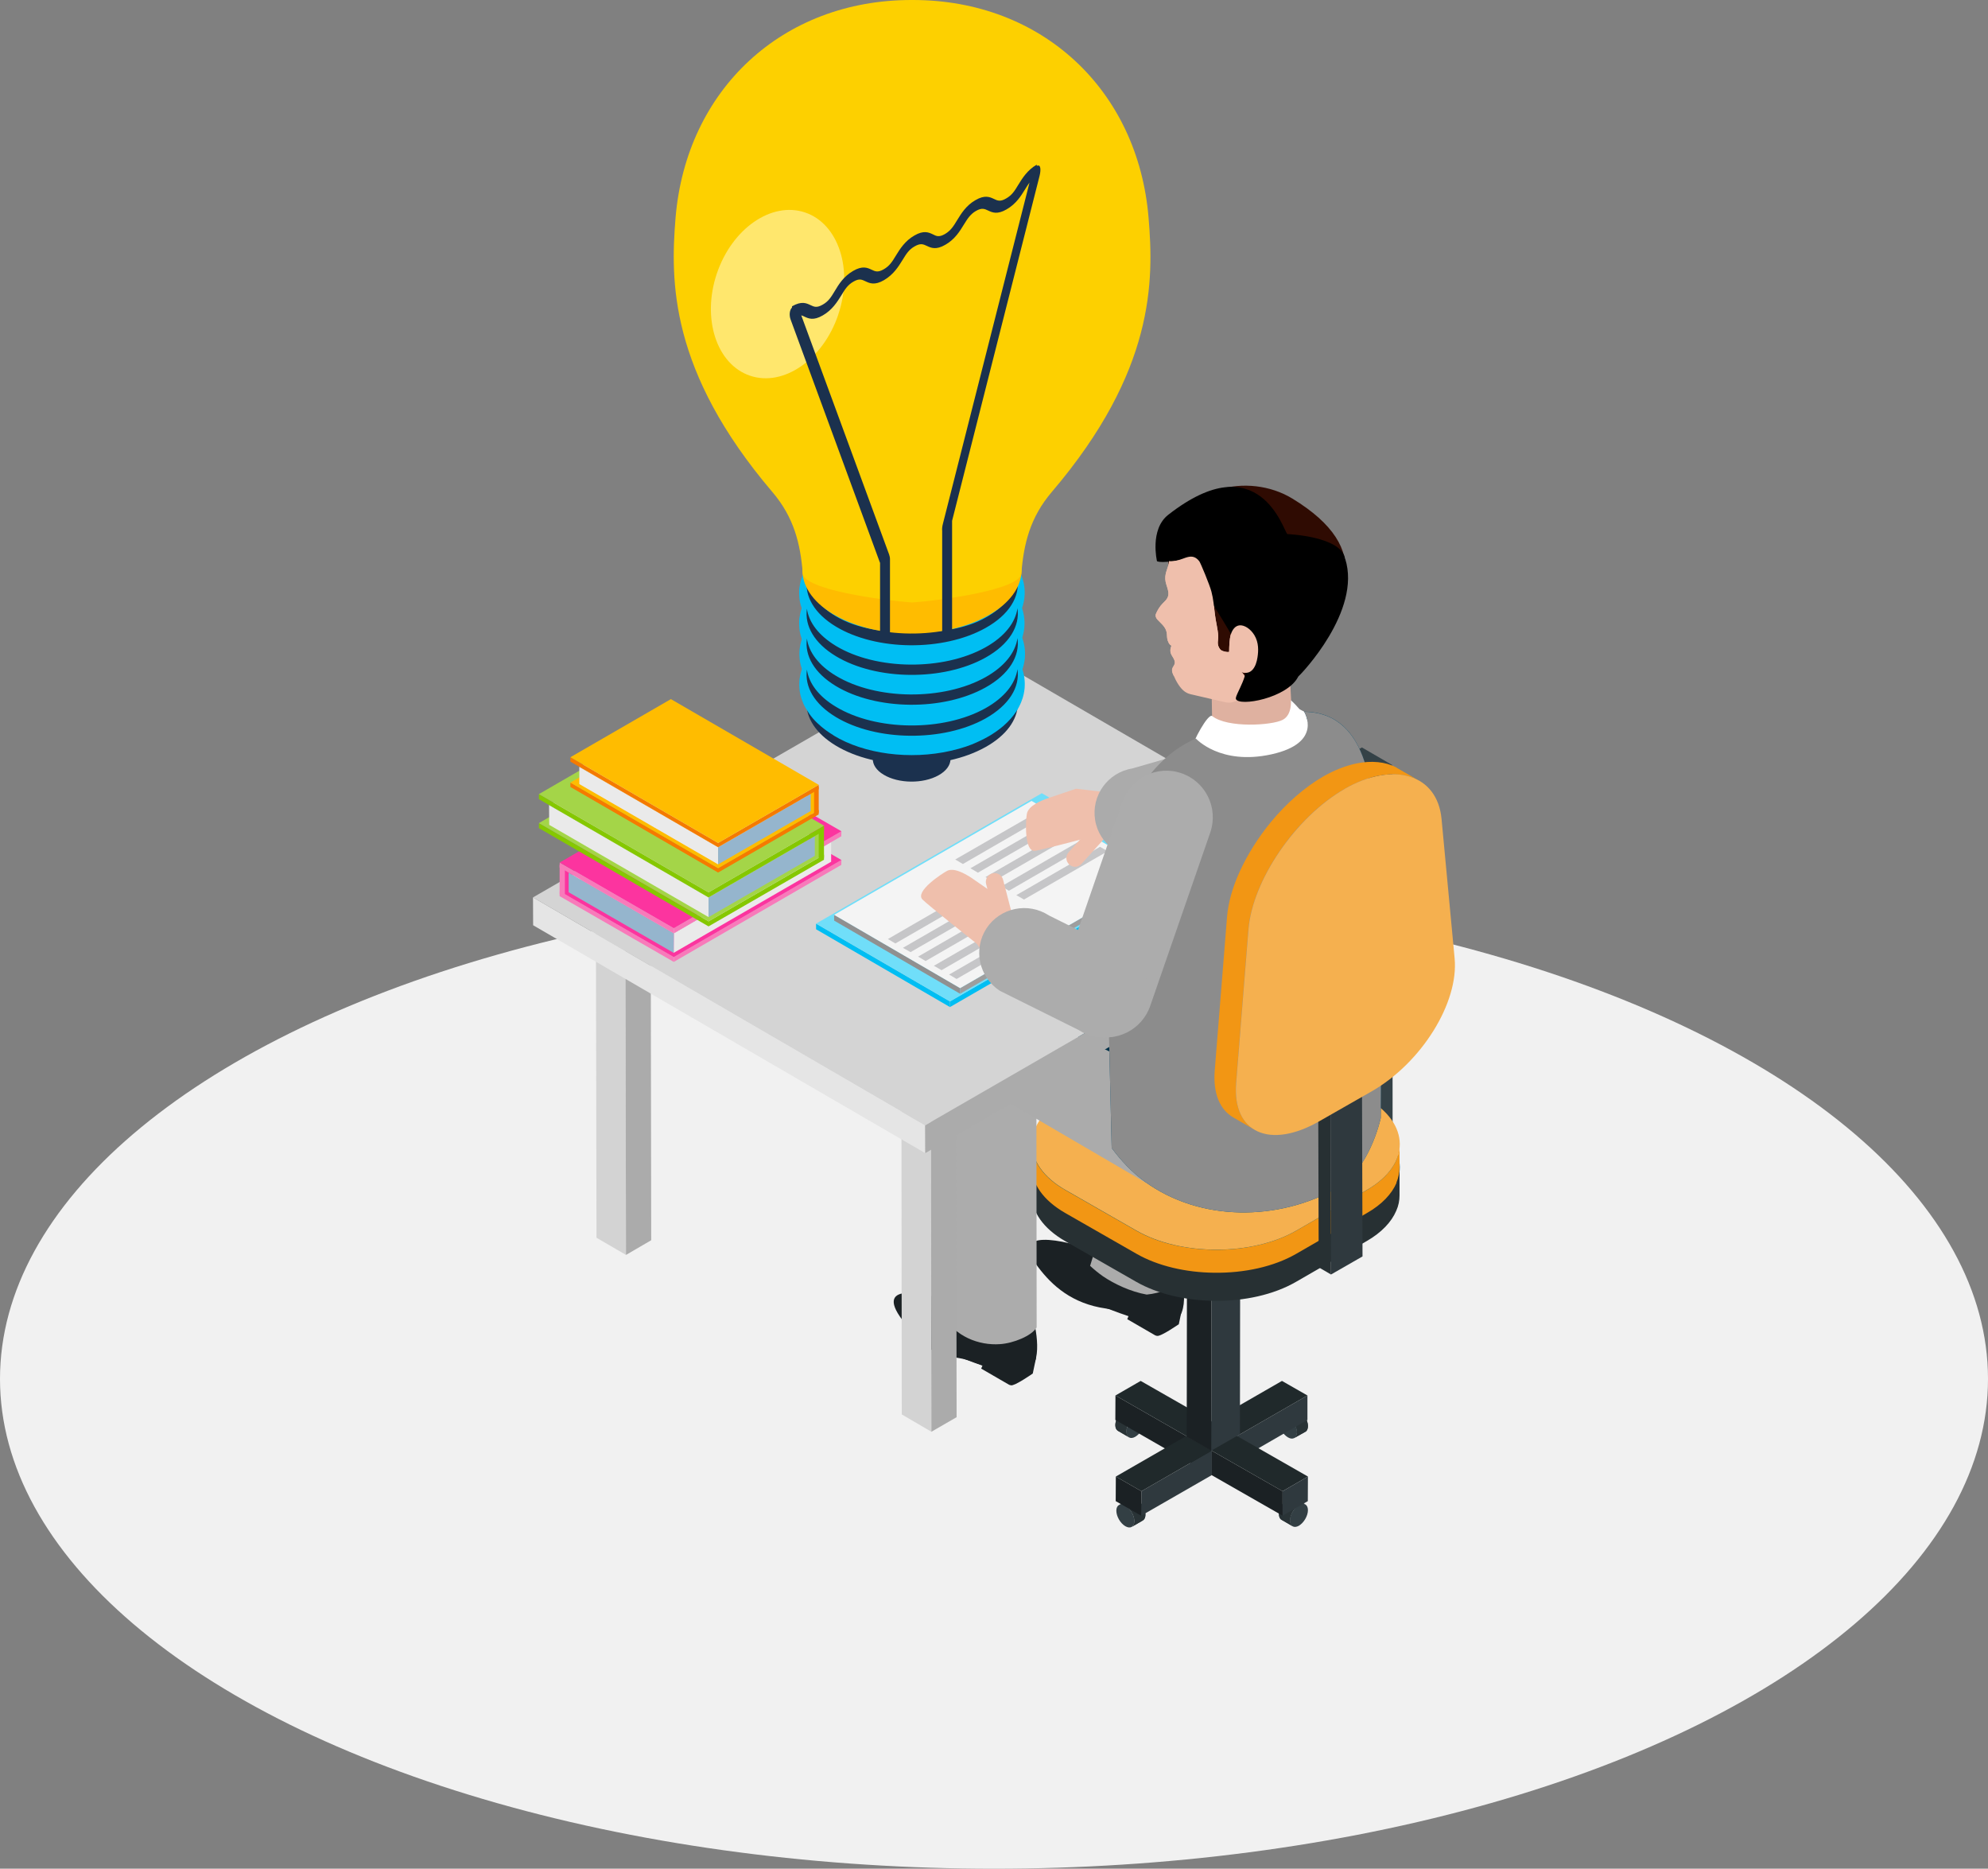 <?xml version="1.0" encoding="UTF-8"?>
<svg id="_レイヤー_2" data-name="レイヤー_2" xmlns="http://www.w3.org/2000/svg" xmlns:xlink="http://www.w3.org/1999/xlink" viewBox="0 0 158.44 148.91">
  <rect x="0" y="0" width="158.44" height="148.91" fill="#808080" stroke="none"/>
  <defs>
    <style>
      .cls-1 {
        fill: #f1f1f1;
      }

      .cls-2 {
        fill: #094f5f;
      }

      .cls-3 {
        fill: #dfb1a0;
      }

      .cls-4 {
        fill: #85c800;
      }

      .cls-5 {
        fill: #909090;
      }

      .cls-6 {
        fill: #2f0b02;
      }

      .cls-7 {
        fill: #eaeaea;
      }

      .cls-8 {
        fill: #2f393e;
      }

      .cls-9 {
        fill: #1c2325;
      }

      .cls-10 {
        fill: #004464;
      }

      .cls-11 {
        fill: #004c6f;
      }

      .cls-12 {
        fill: #333f44;
      }

      .cls-13 {
        fill: #03192a;
      }

      .cls-14 {
        fill: #f4f4f4;
      }

      .cls-15 {
        fill: #dbdbdb;
      }

      .cls-16 {
        fill: #f5b04f;
      }

      .cls-17 {
        fill: #1b2124;
      }

      .cls-18 {
        fill: #fdd000;
      }

      .cls-19 {
        fill: #70def9;
      }

      .cls-20 {
        fill: #d4d4d4;
      }

      .cls-21 {
        fill: #20292b;
      }

      .cls-22 {
        fill: #fc349f;
      }

      .cls-23 {
        fill: #e5e5e5;
      }

      .cls-24 {
        isolation: isolate;
      }

      .cls-25 {
        fill: #ffe76d;
      }

      .cls-26 {
        fill: #c6c6c8;
      }

      .cls-27 {
        clip-path: url(#clippath-1);
      }

      .cls-28 {
        clip-path: url(#clippath-3);
      }

      .cls-29 {
        clip-path: url(#clippath-4);
      }

      .cls-30 {
        clip-path: url(#clippath-2);
      }

      .cls-31 {
        clip-path: url(#clippath-7);
      }

      .cls-32 {
        clip-path: url(#clippath-6);
      }

      .cls-33 {
        clip-path: url(#clippath-5);
      }

      .cls-34 {
        fill: #49b9b6;
      }

      .cls-35 {
        fill: #f29614;
      }

      .cls-36 {
        fill: #fff;
      }

      .cls-37 {
        fill: #95b5cd;
      }

      .cls-38 {
        fill: #013249;
      }

      .cls-39 {
        fill: #efbfac;
      }

      .cls-40 {
        fill: #f57a00;
      }

      .cls-41 {
        fill: #008783;
      }

      .cls-42 {
        fill: #ffbc00;
      }

      .cls-43 {
        fill: #273033;
      }

      .cls-44 {
        fill: #acacac;
      }

      .cls-45 {
        fill: #344247;
      }

      .cls-46 {
        fill: #ababab;
      }

      .cls-47 {
        fill: #8c8c8c;
      }

      .cls-48 {
        fill: #9e9e9e;
      }

      .cls-49 {
        fill: #d3d3d3;
      }

      .cls-50 {
        clip-path: url(#clippath);
      }

      .cls-51 {
        fill: #f87aba;
      }

      .cls-52 {
        fill: #1b314e;
      }

      .cls-53 {
        fill: #00bef3;
      }

      .cls-54 {
        fill: #a4d548;
      }

      .cls-55 {
        fill: #293336;
      }
    </style>
    <clipPath id="clippath">
      <path class="cls-55" d="M90.06,119.42l-.88.51c.13-.08.32-.07.51.05l.89-.51c-.2-.11-.38-.13-.52-.05Z"/>
    </clipPath>
    <clipPath id="clippath-1">
      <path class="cls-55" d="M90.2,121.67l.88-.51c.13-.08.21-.24.21-.46,0-.46-.32-1.01-.71-1.23l-.89.51c.4.23.72.78.72,1.23,0,.22-.08.38-.21.46Z"/>
    </clipPath>
    <clipPath id="clippath-2">
      <path class="cls-55" d="M103.02,112.35l-.88.51c.13-.07.32-.06.51.05l.88-.5c-.2-.11-.38-.13-.51-.05Z"/>
    </clipPath>
    <clipPath id="clippath-3">
      <path class="cls-55" d="M103.15,114.59l.89-.5c.13-.07.2-.23.2-.46,0-.45-.32-1-.72-1.23l-.88.5c.39.23.72.78.72,1.23,0,.22-.08.38-.22.45Z"/>
    </clipPath>
    <clipPath id="clippath-4">
      <path class="cls-55" d="M103.15,119.37l.89.51c-.14-.08-.31-.06-.51.05l-.88-.51c.19-.11.38-.13.51-.05Z"/>
    </clipPath>
    <clipPath id="clippath-5">
      <path class="cls-55" d="M103.02,121.62l-.88-.51c-.13-.07-.21-.23-.21-.46,0-.45.32-1,.72-1.23l.88.51c-.4.23-.72.78-.72,1.23,0,.23.08.38.21.46Z"/>
    </clipPath>
    <clipPath id="clippath-6">
      <path class="cls-55" d="M90.12,112.29l.88.51c-.13-.08-.32-.06-.52.05l-.87-.51c.2-.11.38-.12.51-.04Z"/>
    </clipPath>
    <clipPath id="clippath-7">
      <path class="cls-55" d="M89.98,114.53l-.88-.51c-.13-.08-.21-.23-.21-.46,0-.45.32-1,.72-1.23l.87.51c-.39.23-.72.78-.71,1.23,0,.22.08.38.2.46Z"/>
    </clipPath>
  </defs>
  <g id="_レイヤー_5" data-name="レイヤー_5">
    <g>
      <ellipse class="cls-1" cx="79.22" cy="109.88" rx="79.22" ry="39.03"/>
      <g>
        <g>
          <g>
            <g class="cls-24">
              <polygon class="cls-9" points="108.77 93.38 106.35 91.96 106.33 60.84 108.75 62.25 108.77 93.38"/>
              <polygon class="cls-45" points="108.75 62.25 106.33 60.84 108.54 59.56 110.97 60.97 108.75 62.25"/>
              <polygon class="cls-45" points="110.97 60.97 110.99 92.09 108.77 93.38 108.75 62.25 110.97 60.97"/>
            </g>
            <g>
              <g>
                <path class="cls-17" d="M93.97,100.79s.94,3.14-.07,4.26c-.28.32-1.5.42-2.92.1-.93-.2-1.92-.75-2.84-.88-2.69-.38-4.29-1.82-5.41-3.31-2.38-3.15,1.94-2.21,4.76-1.22,2.97,1.04,6.48,1.05,6.48,1.05Z"/>
                <path class="cls-46" d="M94.18,101.86c-.69.79-1.67,1.19-2.79,1.3-1.29-.23-2.59-.85-3.49-1.46-.38-.27-.71-.54-1.02-.83l6.27-20.46c-.18-5,6.26-4.54,8.42-4.76,2.31-.22,1.95.53,1.94,2.86l-9.34,23.35Z"/>
              </g>
              <g class="cls-24">
                <g>
                  <path class="cls-55" d="M90.06,119.42l-.88.51c.13-.08.32-.07.51.05l.89-.51c-.2-.11-.38-.13-.52-.05Z"/>
                  <g class="cls-50">
                    <g class="cls-24">
                      <path class="cls-55" d="M89.69,119.98l.89-.51c-.08-.04-.15-.07-.22-.08l-.88.5c.07.02.14.05.22.09h0Z"/>
                      <path class="cls-55" d="M89.48,119.89l.88-.5c-.1-.02-.2-.01-.28.03l-.88.51c.08-.04.18-.05.28-.03h0Z"/>
                      <path class="cls-55" d="M89.19,119.92l.88-.51s0,.01-.01.01l-.88.51s.01-.01.01-.01h0Z"/>
                    </g>
                  </g>
                </g>
                <g>
                  <path class="cls-55" d="M90.2,121.67l.88-.51c.13-.08.21-.24.21-.46,0-.46-.32-1.01-.71-1.23l-.89.51c.4.23.72.78.72,1.23,0,.22-.08.38-.21.46Z"/>
                  <g class="cls-27">
                    <g class="cls-24">
                      <path class="cls-55" d="M90.2,121.67l.88-.51c.13-.08.21-.24.21-.46,0-.18-.04-.37-.12-.54l-.88.51c.08.18.13.36.13.54,0,.22-.08.38-.21.46h0Z"/>
                      <path class="cls-55" d="M90.28,120.67l.88-.51c-.06-.14-.15-.27-.24-.38l-.88.5c.1.12.18.25.24.39h0Z"/>
                      <path class="cls-55" d="M90.05,120.28l.88-.5c-.1-.13-.22-.23-.35-.31l-.89.51c.13.07.24.18.35.3h0Z"/>
                    </g>
                  </g>
                </g>
                <path class="cls-12" d="M89.69,119.98c-.39-.23-.72-.05-.72.4s.32,1.01.72,1.24c.4.23.72.04.72-.41,0-.45-.32-1-.72-1.23Z"/>
              </g>
              <g class="cls-24">
                <g>
                  <path class="cls-55" d="M103.02,112.35l-.88.51c.13-.07.32-.06.51.05l.88-.5c-.2-.11-.38-.13-.51-.05Z"/>
                  <g class="cls-30">
                    <g class="cls-24">
                      <path class="cls-55" d="M102.65,112.9l.88-.5c-.08-.05-.15-.07-.21-.09l-.88.5c.07.01.14.04.22.09h0Z"/>
                      <path class="cls-55" d="M102.43,112.82l.88-.5c-.11-.03-.2-.01-.28.03l-.88.51c.08-.04.18-.05.28-.03h0Z"/>
                      <path class="cls-55" d="M102.14,112.85l.88-.51s0,0-.01.01l-.88.51s0-.01.01-.01h0Z"/>
                    </g>
                  </g>
                </g>
                <g>
                  <path class="cls-55" d="M103.15,114.59l.89-.5c.13-.07.2-.23.2-.46,0-.45-.32-1-.72-1.23l-.88.5c.39.23.72.78.72,1.23,0,.22-.08.38-.22.45Z"/>
                  <g class="cls-28">
                    <g class="cls-24">
                      <path class="cls-55" d="M103.15,114.59l.89-.5c.13-.07.2-.23.2-.46,0-.17-.05-.36-.13-.54l-.88.51c.08.18.13.36.13.54,0,.22-.08.38-.22.45h0Z"/>
                      <path class="cls-55" d="M103.23,113.6l.88-.51c-.06-.14-.15-.27-.24-.39l-.88.51c.1.11.18.25.24.38h0Z"/>
                      <path class="cls-55" d="M102.99,113.21l.88-.51c-.1-.12-.22-.23-.35-.3l-.88.5c.13.08.24.18.34.31h0Z"/>
                    </g>
                  </g>
                </g>
                <path class="cls-12" d="M102.65,112.9c-.4-.22-.72-.04-.72.41,0,.46.32,1,.72,1.23.39.23.71.04.72-.41,0-.45-.33-1-.72-1.23Z"/>
              </g>
              <g class="cls-24">
                <g>
                  <path class="cls-55" d="M103.15,119.37l.89.51c-.14-.08-.31-.06-.51.05l-.88-.51c.19-.11.38-.13.51-.05Z"/>
                  <g class="cls-29">
                    <g class="cls-24">
                      <path class="cls-55" d="M103.52,119.93l-.88-.51c.07-.05.14-.07.22-.09l.88.5c-.06.01-.14.05-.22.09h0Z"/>
                      <path class="cls-55" d="M103.74,119.84l-.88-.5c.1-.02.2-.02.28.03l.89.51c-.08-.04-.18-.05-.28-.03h0Z"/>
                      <path class="cls-55" d="M104.02,119.87l-.89-.51s.01,0,.01,0l.89.51s-.01,0-.01-.01h0Z"/>
                    </g>
                  </g>
                </g>
                <g>
                  <path class="cls-55" d="M103.02,121.62l-.88-.51c-.13-.07-.21-.23-.21-.46,0-.45.32-1,.72-1.23l.88.51c-.4.23-.72.78-.72,1.23,0,.23.08.38.21.46Z"/>
                  <g class="cls-33">
                    <g class="cls-24">
                      <path class="cls-55" d="M103.02,121.62l-.88-.51c-.13-.07-.21-.23-.21-.46,0-.17.05-.36.13-.54l.88.51c-.08.17-.13.36-.13.53,0,.23.08.38.21.46h0Z"/>
                      <path class="cls-55" d="M102.93,120.63l-.88-.51c.06-.14.15-.27.24-.39l.88.51c-.09.12-.18.25-.24.39h0Z"/>
                      <path class="cls-55" d="M103.17,120.23l-.88-.51c.1-.13.22-.23.35-.3l.88.51c-.13.07-.25.18-.35.3h0Z"/>
                    </g>
                  </g>
                </g>
                <path class="cls-12" d="M103.52,119.93c.39-.23.72-.05.72.41,0,.45-.32,1-.72,1.24-.39.22-.71.04-.72-.41,0-.45.32-1,.72-1.23Z"/>
              </g>
              <g class="cls-24">
                <g>
                  <path class="cls-55" d="M90.12,112.29l.88.51c-.13-.08-.32-.06-.52.05l-.87-.51c.2-.11.38-.12.51-.04Z"/>
                  <g class="cls-32">
                    <g class="cls-24">
                      <path class="cls-55" d="M90.48,112.84l-.87-.51c.07-.04.14-.07.22-.08l.88.5c-.07.02-.14.04-.22.09h0Z"/>
                      <path class="cls-55" d="M90.71,112.75l-.88-.5c.1-.02.2-.01.28.03l.88.51c-.08-.04-.17-.06-.28-.04h0Z"/>
                      <path class="cls-55" d="M90.99,112.79l-.88-.51s0,0,.01.01l.88.51s-.01,0-.01,0h0Z"/>
                    </g>
                  </g>
                </g>
                <g>
                  <path class="cls-55" d="M89.98,114.53l-.88-.51c-.13-.08-.21-.23-.21-.46,0-.45.32-1,.72-1.23l.87.51c-.39.23-.72.78-.71,1.23,0,.22.08.38.2.46Z"/>
                  <g class="cls-31">
                    <g class="cls-24">
                      <path class="cls-55" d="M89.98,114.53l-.88-.51c-.13-.08-.21-.23-.21-.46,0-.17.04-.36.13-.53l.88.51c-.08.18-.13.36-.12.54,0,.22.08.38.2.46h0Z"/>
                      <path class="cls-55" d="M89.9,113.54l-.88-.51c.06-.14.14-.27.24-.39l.88.51c-.09.11-.18.25-.24.39h0Z"/>
                      <path class="cls-55" d="M90.14,113.15l-.88-.51c.1-.13.22-.23.35-.31l.87.51c-.12.07-.24.18-.35.31h0Z"/>
                    </g>
                  </g>
                </g>
                <path class="cls-12" d="M90.48,112.84c.4-.23.72-.04.72.41s-.32,1.01-.72,1.24c-.39.23-.71.04-.71-.41,0-.45.32-1.01.71-1.23Z"/>
              </g>
              <g>
                <g class="cls-24">
                  <polygon class="cls-8" points="104.2 111.2 104.2 113.15 98.59 116.39 98.59 114.43 104.2 111.2"/>
                  <polygon class="cls-17" points="98.59 114.43 98.59 116.39 96.56 115.22 96.56 113.27 98.59 114.43"/>
                  <polygon class="cls-21" points="102.17 110.04 104.2 111.2 98.59 114.43 96.56 113.27 102.17 110.04"/>
                </g>
                <g class="cls-24">
                  <polygon class="cls-17" points="94.54 114.43 94.53 116.39 88.89 113.15 88.9 111.2 94.54 114.43"/>
                  <polygon class="cls-17" points="96.57 115.6 96.57 117.55 94.53 116.39 94.54 114.43 96.57 115.6"/>
                  <polygon class="cls-17" points="102.22 118.83 102.22 120.78 96.57 117.55 96.57 115.6 102.22 118.83"/>
                  <polygon class="cls-8" points="96.57 115.6 96.57 117.55 90.95 120.78 90.97 118.83 96.57 115.6"/>
                  <polygon class="cls-21" points="104.24 117.66 102.22 118.83 96.57 115.6 94.54 114.43 88.9 111.2 90.91 110.04 96.56 113.27 98.59 114.43 104.24 117.66"/>
                  <polygon class="cls-8" points="104.24 117.66 104.23 119.62 102.22 120.78 102.22 118.83 104.24 117.66"/>
                  <polygon class="cls-17" points="90.97 118.83 90.95 120.78 88.92 119.62 88.93 117.66 90.97 118.83"/>
                  <polygon class="cls-21" points="88.93 117.66 94.54 114.43 96.57 115.6 90.97 118.83 88.93 117.66"/>
                </g>
              </g>
              <g class="cls-24">
                <polygon class="cls-8" points="96.57 93.05 96.53 115.6 98.82 114.29 98.85 93.05 96.57 93.05"/>
                <polygon class="cls-17" points="94.61 93.05 94.58 114.48 96.53 115.6 96.57 93.05 94.61 93.05"/>
              </g>
              <g>
                <g class="cls-24">
                  <path class="cls-2" d="M108.9,89.34c3.53,2.02,3.55,5.3.04,7.33l-5.62,3.24c-3.51,2.02-9.22,2.02-12.75,0l-5.66-3.24c-3.53-2.02-3.55-5.3-.04-7.33l5.62-3.24c3.51-2.02,9.22-2.02,12.75,0l5.66,3.24Z"/>
                </g>
                <g class="cls-24">
                  <path class="cls-35" d="M111.3,92.41c-.38.89-1.16,1.73-2.37,2.42l-5.62,3.24c-1.8,1.04-4.17,1.54-6.53,1.52-2.25-.03-4.5-.53-6.22-1.52l-5.66-3.24c-1.78-1.02-2.67-2.36-2.66-3.69v2.24c-.01,1.34.88,2.67,2.65,3.69l5.66,3.23c1.73,1,3.97,1.5,6.22,1.53,2.36.02,4.74-.48,6.53-1.52l5.62-3.24c1.2-.69,1.98-1.53,2.36-2.41.18-.39.26-.81.26-1.22v-2.24c0,.4-.08.81-.25,1.22Z"/>
                  <path class="cls-16" d="M108.9,87.5c3.53,2.02,3.55,5.3.04,7.32l-5.62,3.24c-3.51,2.03-9.22,2.03-12.75,0l-5.66-3.24c-3.53-2.02-3.55-5.3-.04-7.32l5.62-3.25c3.51-2.02,9.22-2.02,12.75,0l5.66,3.25Z"/>
                </g>
              </g>
              <path class="cls-43" d="M111.3,94.26c-.38.88-1.16,1.72-2.37,2.41l-5.62,3.24c-1.8,1.04-4.17,1.54-6.53,1.51-2.25-.02-4.5-.53-6.22-1.52l-5.66-3.24c-1.78-1.02-2.67-2.35-2.66-3.69v2.24c-.01,1.33.88,2.67,2.65,3.69l5.66,3.24c1.73.99,3.97,1.49,6.22,1.52,2.36.03,4.74-.48,6.53-1.52l5.62-3.24c1.2-.69,1.98-1.53,2.36-2.42.18-.4.26-.81.26-1.22v-2.25c0,.41-.08.83-.25,1.23Z"/>
            </g>
            <g>
              <path class="cls-38" d="M85.25,79.24c2.02-1.15,5.28-1.13,7.28.04l15.56,7.27c-2.55,1.07-6.3,3.62-8.63,5.21l-14.23-8.32c-2-1.17-1.99-3.05.02-4.21Z"/>
              <g>
                <path class="cls-17" d="M82.27,104.75s.93,3.14-.08,4.26c-.28.31-1.5.41-2.92.1-.92-.2-1.92-.76-2.84-.89-2.7-.38-3.39-1.54-4.51-3.03-2.39-3.16,1.94-2.22,4.76-1.21,2.96,1.04,5.58.77,5.58.77Z"/>
                <path class="cls-44" d="M82.6,105.8c-.38.64-1.81,1.24-2.91,1.31-1.67.12-3.6-.62-4.5-2.29l.09-22.79c-.18-5,3.21-4.99,5.37-5.2,2.31-.23,1.95.53,1.94,2.85l.03,26.12Z"/>
              </g>
              <path class="cls-46" d="M78.42,82.48c2.02-1.16,5.28-1.13,7.29.04l15.55,7.27c-2.55,1.07-6.29,3.62-8.63,5.22l-14.23-8.31c-2.01-1.17-2-3.05.02-4.2Z"/>
              <g>
                <path class="cls-36" d="M93.92,62.99c0-2.91,3.2-5.68,6.26-7.06,1.17-.52,2.67.19,3.76.78,1.4.74,2.37,2.03,2.37,3.67,0,2.92-.43,16.23-3.34,16.23s-9.05-10.7-9.05-13.62Z"/>
                <path class="cls-3" d="M102.89,56.74c0,1.76-3.11,2.23-5.49,2.47,0,0-.01,0-.02,0-.49-.44-.76-.87-.76-.87l-.06-3.54,6.26-.54.13,2.42s-.05.04-.05.06Z"/>
                <path class="cls-11" d="M106.52,94.7c-4.65,2.59-10.83,2.69-15.28-.54-1.02-.74-1.89-1.66-2.64-2.68l-.46-19.13c.72-9.91,5.43-12.65,7.25-13.44,0,0,1.85,2.09,5.94,1.19,4.17-.92,2.61-3.39,2.61-3.39,5.45.07,5.44,7.12,5.6,9.63.3,4.74.6,14.85.5,22.76-.46,1.9-1.56,4.5-3.53,5.59Z"/>
                <path class="cls-36" d="M95.04,59.54c-.02-.37,1.25-2.74,1.57-2.48,1.21.97,4.77.75,5.62.3.77-.4.65-1.56.65-1.56,0,0,4.91,4.24-1.83,5.56-1.35.27-2.87.17-4.1-.43-1.05-.51-2.89-.42-1.92-1.39Z"/>
              </g>
              <path class="cls-10" d="M84.6,76.7c-.81,1.81,0,3.94,1.81,4.75h0c1.8.81,3.93-.01,4.74-1.83l5.83-12.84c.81-1.82,0-3.94-1.8-4.75h0c-1.8-.8-3.93.01-4.74,1.83l-5.84,12.85Z"/>
              <path class="cls-17" d="M79.52,108v-.61h2.55v-.06l.51.83-.27,1.29s-1.44,1.01-1.74.94c-.05-.01-.09-.03-.14-.04l-2.23-1.29.1-.24c-.46-.15-.91-.33-1.39-.51h-.03s-.01-.01-.01-.01c-.2-.08-.42-.16-.62-.24l-.1-.06h3.38Z"/>
              <path class="cls-17" d="M91.16,104.07v-.61h2.55v-.06l.51.83-.27,1.29s-1.45,1.01-1.74.93c-.05,0-.09-.03-.14-.04l-2.23-1.29.1-.24c-.46-.15-.92-.32-1.39-.5l-.03-.02h0c-.21-.07-.42-.15-.63-.24l-.1-.05h3.37Z"/>
            </g>
            <g>
              <g class="cls-24">
                <polygon class="cls-49" points="74.18 77.83 71.83 76.46 71.87 112.71 74.23 114.09 74.18 77.83"/>
                <polygon class="cls-34" points="76.19 76.67 73.84 75.3 71.83 76.46 74.18 77.83 76.19 76.67"/>
                <polygon class="cls-46" points="74.18 77.83 74.23 114.09 76.24 112.93 76.19 76.67 74.18 77.83"/>
              </g>
              <g class="cls-24">
                <polygon class="cls-49" points="49.84 72.65 47.49 71.28 47.54 98.63 49.89 100 49.84 72.65"/>
                <polygon class="cls-34" points="51.86 71.48 49.5 70.12 47.49 71.28 49.84 72.65 51.86 71.48"/>
                <polygon class="cls-46" points="49.84 72.65 49.89 100 51.9 98.83 51.86 71.48 49.84 72.65"/>
              </g>
              <g class="cls-24">
                <polygon class="cls-23" points="42.48 71.51 42.49 73.73 73.74 91.89 73.73 89.67 42.48 71.51"/>
                <polygon class="cls-46" points="73.73 89.67 73.74 91.89 108.61 71.77 108.61 69.54 73.73 89.67"/>
                <polygon class="cls-20" points="42.48 71.51 73.73 89.67 108.61 69.54 77.35 51.38 42.48 71.51"/>
                <g>
                  <g class="cls-24">
                    <polygon class="cls-53" points="65.04 73.6 65.04 74.05 75.71 80.25 75.71 79.8 65.04 73.6"/>
                    <polygon class="cls-53" points="75.71 79.8 75.71 80.25 93.69 69.86 93.69 69.41 75.71 79.8"/>
                    <polygon class="cls-19" points="65.04 73.6 75.71 79.8 93.69 69.41 83.03 63.21 65.04 73.6"/>
                  </g>
                  <g class="cls-24">
                    <polygon class="cls-5" points="66.48 72.9 66.48 73.36 76.52 79.19 76.52 78.74 66.48 72.9"/>
                    <polygon class="cls-48" points="76.52 78.74 76.52 79.19 92.25 70.11 92.25 69.65 76.52 78.74"/>
                    <polygon class="cls-14" points="66.48 72.9 76.52 78.74 92.25 69.65 82.21 63.82 66.48 72.9"/>
                  </g>
                  <g>
                    <polygon class="cls-26" points="77.34 69.19 77.94 69.54 84.6 65.7 84 65.35 77.34 69.19"/>
                    <polygon class="cls-26" points="76.13 68.49 76.74 68.85 83.4 65 82.8 64.65 76.13 68.49"/>
                    <polygon class="cls-26" points="78.54 69.89 79.15 70.24 85.8 66.4 85.2 66.05 78.54 69.89"/>
                    <polygon class="cls-26" points="79.81 70.63 80.41 70.98 87.07 67.13 86.47 66.78 79.81 70.63"/>
                    <polygon class="cls-26" points="81 71.33 81.61 71.68 88.28 67.83 87.67 67.48 81 71.33"/>
                  </g>
                  <g>
                    <polygon class="cls-26" points="71.96 75.53 72.57 75.87 79.23 72.03 78.63 71.68 71.96 75.53"/>
                    <polygon class="cls-26" points="70.76 74.83 71.36 75.18 78.03 71.33 77.42 70.98 70.76 74.83"/>
                    <polygon class="cls-26" points="73.17 76.23 73.77 76.58 80.44 72.73 79.83 72.38 73.17 76.23"/>
                    <polygon class="cls-26" points="74.43 76.96 75.04 77.31 81.7 73.46 81.1 73.11 74.43 76.96"/>
                    <polygon class="cls-26" points="75.64 77.66 76.24 78.01 82.9 74.16 82.3 73.81 75.64 77.66"/>
                  </g>
                </g>
                <g>
                  <g class="cls-24">
                    <polygon class="cls-51" points="67.06 68.53 67.05 68.92 53.7 76.65 53.7 76.27 67.06 68.53"/>
                    <polygon class="cls-51" points="53.7 76.27 53.7 76.65 44.6 71.41 44.61 71.02 53.7 76.27"/>
                    <polygon class="cls-22" points="67.06 68.53 53.7 76.27 44.61 71.02 57.96 63.28 67.06 68.53"/>
                  </g>
                  <polygon class="cls-22" points="45.64 69.46 44.73 69.02 44.73 70.9 45.64 71.55 45.64 69.46"/>
                  <g class="cls-24">
                    <polygon class="cls-7" points="66.24 67.1 66.24 68.67 53.69 75.93 53.7 74.37 66.24 67.1"/>
                    <polygon class="cls-37" points="45.32 69.54 45.32 71.1 53.69 75.93 53.7 74.37 45.32 69.54"/>
                    <polygon class="cls-15" points="57.81 62.23 45.78 69.19 45.78 69.8 53.7 74.37 66.24 67.1 57.81 62.23"/>
                  </g>
                  <g class="cls-24">
                    <polygon class="cls-51" points="67.06 66.24 67.05 66.64 53.7 74.37 53.7 73.97 67.06 66.24"/>
                    <polygon class="cls-51" points="53.7 73.97 53.7 74.37 44.6 69.12 44.61 68.73 53.7 73.97"/>
                    <polygon class="cls-22" points="67.06 66.24 53.7 73.97 44.61 68.73 57.96 61 67.06 66.24"/>
                  </g>
                  <polygon class="cls-51" points="45.02 71.47 44.6 71.26 44.6 68.89 45.02 69.15 45.02 71.47"/>
                </g>
              </g>
            </g>
            <g>
              <path class="cls-39" d="M87.7,65.09c.26-.28.69-.3.98-.04h0c.29.25.31.7.06.98l-2.55,2.81c-.26.29-.69.31-.97.05h0c-.29-.26-.31-.7-.05-.98l2.54-2.82Z"/>
              <path class="cls-39" d="M88.48,63.17l-2.72-.32-2.43.82c-.23.1-1.37.5-1.49,1.18-.09.46-.24,3.07.66,2.95.59-.08,5.37-1.36,5.37-1.36.33-.05,1.32.16,1.53,0l1.38-1.03-2.3-2.24Z"/>
              <path class="cls-46" d="M93.59,60.27l-3.33.96c-1.97.32-3.3,2.16-2.98,4.12.32,1.95,2.18,3.28,4.14,2.95l2.17-.62v-7.4Z"/>
              <path class="cls-47" d="M106.52,94.7c-4.65,2.59-10.83,2.69-15.28-.54-1.02-.74-1.89-1.66-2.64-2.68l-.46-19.13c.72-9.91,5.34-12.71,7.17-13.5,0,0,1.93,2.16,6.02,1.26,4.17-.92,2.61-3.39,2.61-3.39,5.45.07,5.44,7.12,5.6,9.63.3,4.74.6,14.85.5,22.76-.46,1.9-1.56,4.5-3.53,5.59Z"/>
            </g>
            <g>
              <path class="cls-39" d="M79.55,74.12c.09.37.47.59.85.49h0c.37-.1.59-.47.5-.84l-.96-3.68c-.1-.37-.47-.59-.85-.49h0c-.37.09-.59.47-.5.84l.96,3.68Z"/>
              <path class="cls-39" d="M81.49,73.82l-2.06-2.48-2.1-1.45c-.22-.12-1.22-.8-1.84-.5-.41.22-2.6,1.64-1.97,2.29.42.43,4.3,3.5,4.3,3.5.24.23.66,1.16.9,1.23l1.65.5,1.12-3.08Z"/>
              <path class="cls-44" d="M84.66,77.75c-.66,1.95.37,4.06,2.31,4.72h0c1.94.66,4.05-.39,4.71-2.34l4.78-13.8c.66-1.95-.37-4.06-2.32-4.72h0c-1.94-.66-4.05.39-4.71,2.34l-4.77,13.8Z"/>
              <path class="cls-44" d="M83.6,72.95c-1.67-1.09-3.9-.62-4.98,1.03h0c-1.08,1.66-.6,3.88,1.06,4.97l6.29,3.13c1.67,1.09,3.9.63,4.98-1.03h0c1.08-1.66.61-3.88-1.06-4.97l-6.29-3.13Z"/>
            </g>
            <g>
              <g class="cls-24">
                <polygon class="cls-43" points="106.08 101.56 105.1 100.99 105.03 77.99 106.01 78.56 106.08 101.56"/>
                <polygon class="cls-21" points="106.01 78.56 105.03 77.99 107.55 76.55 108.52 77.12 106.01 78.56"/>
                <polygon class="cls-8" points="108.52 77.12 108.59 100.12 106.08 101.56 106.01 78.56 108.52 77.12"/>
              </g>
              <g class="cls-24">
                <path class="cls-41" d="M112.98,62.13l-1.7-.98s.08.05.13.08l1.7.97s-.09-.04-.13-.07h0Z"/>
                <path class="cls-35" d="M111.28,61.15c-.87-.45-1.97-.56-3.19-.31-.83.18-1.71.51-2.62,1.03-1.51.87-2.95,2.15-4.17,3.62-1.02,1.24-1.88,2.61-2.51,3.99-.56,1.23-.91,2.47-1,3.61l-.98,12.24c-.14,1.83.43,3.11,1.49,3.72l1.69.98c-1.05-.61-1.62-1.88-1.48-3.71l.98-12.24c.09-1.14.45-2.38,1-3.61.62-1.38,1.49-2.75,2.5-3.99,1.22-1.48,2.67-2.76,4.18-3.62.9-.52,1.79-.86,2.62-1.03,1.22-.25,2.33-.14,3.19.31l-1.7-.98Z"/>
                <path class="cls-16" d="M107.17,62.86c3.91-2.23,7.39-1.16,7.72,2.41l1.04,11.09c.34,3.55-2.64,8.33-6.6,10.6l-4.17,2.38c-3.97,2.28-6.95.91-6.64-3.02l.98-12.24c.31-3.93,3.77-8.98,7.68-11.22Z"/>
              </g>
            </g>
            <path class="cls-6" d="M103.73,51.74c-2.94,3.08-4.09,3.03-7.01.97-2.93-2.07-4.15-4.99-3.44-9.33.74-4.62,6.23-5.78,9.72-3.65,6.68,4.07,4.37,8.2.73,12.02Z"/>
            <path class="cls-39" d="M92.1,48.97c.14-.35.34-.66.57-.89.21-.22.48-.41.45-.85-.02-.27-.16-.58-.22-.86-.12-.61.15-.99.25-1.48.07-.37.05-.81.08-1.21.03-.4.13-.78.4-.91.02-.01.04-.02.06-.04,1.04,1.41,2.39,2.58,2.86,4.42.16.61.2,1.18.27,1.76.06.57.24,1.21.27,1.76.02.35-.16.68.16,1.08.14.18.71.25.71.18.01-.48.02-.96.13-1.36.12-.39.35-.71.71-.74.37-.03.86.27,1.17.78.36.6.33,1.25.25,1.77-.11.75-.49,1.46-1.28,1.17.31.28.49.74.58,1.15.03.1.04.21.11.29.05.07.12.1.18.14.05.03.1.06.15.09-.17.15-.35.28-.58.3-.28.02-.24.18-1.21.45-.29.08-.65-.05-.99-.12-.71-.17-1.44-.34-2.16-.5-.19-.04-.38-.09-.57-.22-.4-.27-.72-.84-.94-1.36-.04-.09-.08-.18-.09-.27-.06-.36.31-.46.2-.83-.05-.19-.2-.36-.28-.54-.11-.26-.04-.49.03-.67-.18-.07-.31-.36-.34-.58-.03-.21,0-.41-.09-.64-.13-.36-.45-.59-.71-.88-.1-.11-.15-.28-.11-.38Z"/>
            <path d="M107.2,44.54c-.25-1.81-4.6-1.98-4.6-1.98-.31-.25-2.22-7.22-9.49-1.54-1.5,1.17-.9,3.7-.9,3.7,0,0,.39.25,2.59-.25,1.16-.27.58,2.16.98,2.48.37.29,1.78,2.6,2.95,4.65.15.29.31.55.46.81.62,1.12-.81,2.98-.69,3.29.24.63,4.1-.06,4.97-1.79.22-.18,5.06-5.22,3.74-9.38Z"/>
            <path class="cls-39" d="M92.67,48.08c.21-.22.48-.41.45-.85-.02-.27-.16-.58-.22-.86-.12-.61.15-.99.25-1.48,0-.06.02-.12.02-.18,1,.16,1.71-.88,2.41.01.1.13.84,1.91.97,2.43.16.61.2,1.18.27,1.76.06.57.24,1.21.27,1.76.02.35-.16.68.16,1.08.14.18.71.25.71.18.01-.48.02-.96.13-1.36.12-.39.35-.71.71-.74.37-.03.86.27,1.17.78.36.6.33,1.25.25,1.77-.11.75-.49,1.46-1.28,1.17.1.09.19.2.26.32h-5.65s-.03-.08-.05-.12c-.04-.09-.08-.18-.09-.27-.06-.36.31-.46.2-.83-.05-.19-.2-.36-.28-.54-.11-.26-.04-.49.03-.67-.18-.07-.31-.36-.34-.58-.03-.21,0-.41-.09-.64-.13-.36-.45-.59-.71-.88-.1-.11-.15-.28-.11-.38.14-.35.34-.66.57-.89Z"/>
          </g>
          <g>
            <g>
              <g class="cls-24">
                <polygon class="cls-4" points="42.95 65.59 42.95 65.99 56.47 73.82 56.47 73.42 42.95 65.59"/>
                <polygon class="cls-4" points="56.47 73.42 56.47 73.82 65.67 68.51 65.67 68.11 56.47 73.42"/>
                <polygon class="cls-54" points="42.95 65.59 56.47 73.42 65.67 68.11 52.14 60.28 42.95 65.59"/>
              </g>
              <polygon class="cls-54" points="64.63 66.53 65.55 66.1 65.55 67.99 64.63 68.65 64.63 66.53"/>
              <g class="cls-24">
                <polygon class="cls-7" points="43.76 64.15 43.77 65.73 56.47 73.08 56.47 71.51 43.76 64.15"/>
                <polygon class="cls-37" points="64.94 66.62 64.94 68.2 56.47 73.08 56.47 71.51 64.94 66.62"/>
                <polygon class="cls-15" points="52.31 59.22 64.48 66.27 64.48 66.88 56.47 71.51 43.76 64.15 52.31 59.22"/>
              </g>
              <g class="cls-24">
                <polygon class="cls-4" points="42.95 63.28 42.95 63.68 56.47 71.51 56.47 71.11 42.95 63.28"/>
                <polygon class="cls-4" points="56.47 71.11 56.47 71.51 65.67 66.2 65.67 65.79 56.47 71.11"/>
                <polygon class="cls-54" points="42.95 63.28 56.47 71.11 65.67 65.79 52.14 57.96 42.95 63.28"/>
              </g>
              <polygon class="cls-4" points="65.25 68.57 65.67 68.35 65.67 65.96 65.25 66.22 65.25 68.57"/>
            </g>
            <g>
              <g class="cls-24">
                <polygon class="cls-40" points="45.46 62.36 45.46 62.71 57.23 69.53 57.23 69.18 45.46 62.36"/>
                <polygon class="cls-40" points="57.23 69.18 57.23 69.53 65.25 64.9 65.25 64.55 57.23 69.18"/>
                <polygon class="cls-42" points="45.46 62.36 57.23 69.18 65.25 64.55 53.47 57.73 45.46 62.36"/>
              </g>
              <polygon class="cls-42" points="64.34 63.18 65.14 62.8 65.14 64.45 64.34 65.03 64.34 63.18"/>
              <g class="cls-24">
                <polygon class="cls-7" points="46.17 61.11 46.17 62.48 57.23 68.88 57.23 67.51 46.17 61.11"/>
                <polygon class="cls-37" points="64.61 63.25 64.61 64.63 57.23 68.88 57.23 67.51 64.61 63.25"/>
                <polygon class="cls-15" points="53.61 56.81 64.21 62.95 64.21 63.48 57.23 67.51 46.17 61.11 53.61 56.81"/>
              </g>
              <g class="cls-24">
                <polygon class="cls-40" points="45.46 60.34 45.46 60.69 57.23 67.51 57.23 67.17 45.46 60.34"/>
                <polygon class="cls-40" points="57.23 67.17 57.23 67.51 65.25 62.89 65.25 62.54 57.23 67.17"/>
                <polygon class="cls-42" points="45.46 60.34 57.23 67.17 65.25 62.54 53.47 55.71 45.46 60.34"/>
              </g>
              <polygon class="cls-40" points="64.88 64.95 65.25 64.76 65.25 62.68 64.88 62.9 64.88 64.95"/>
            </g>
          </g>
        </g>
        <g>
          <g>
            <polygon class="cls-13" points="75.76 60.48 69.56 60.48 69.59 56.6 75.78 56.6 75.76 60.48"/>
            <path class="cls-52" d="M74.89,59.24c1.18.71,1.15,1.85-.09,2.54-1.23.69-3.19.67-4.38-.05-1.18-.71-1.14-1.85.09-2.54,1.23-.69,3.19-.67,4.38.05Z"/>
          </g>
          <g class="cls-24">
            <path class="cls-52" d="M78.78,52.64c3.22,1.94,3.11,5.03-.25,6.9-3.36,1.87-8.69,1.82-11.91-.12-3.22-1.94-3.11-5.03.24-6.9,3.36-1.87,8.69-1.82,11.91.12Z"/>
            <path class="cls-53" d="M66.44,58.6c-.86-.52-1.3-.98-1.49-1.17-.25-.26-.45-.55-.45-.55-.22-.33-.31-.47-.45-.76-.1-.22-.2-.5-.26-.76-.07-.32-.08-.53-.09-.76,0-.11.01-.43.04-.58.06-.38.1-.48.19-.76.06-.19.27-.7.74-1.3.47-.58,1.02-1,1.18-1.11.44-.31,1.61-1.14,3.76-1.63.82-.18,1.7-.3,2.6-.33.29,0,.74-.02,1.3.01.52.03.74.06,1.27.12,0,0,.56.07,1.22.24.51.12.73.2,1.17.35.4.14.71.28,1.1.46.21.1.48.25.68.37-.05-.03-.11-.05-.18-.07-.24-.05-.57.02-.94.23-2.72-1.64-7.22-1.68-10.06-.1-2.83,1.58-2.93,4.19-.21,5.83,2.72,1.64,7.22,1.68,10.06.1,2.83-1.58,2.93-4.19.21-5.83.37-.2.7-.28.94-.23.07.01.13.04.18.07.2.13.47.29.65.44.19.15.46.35.71.62.08.08.33.33.49.56.17.23.3.41.48.77.1.2.33.72.38,1.37.03.32,0,.56,0,.65-.04.38-.11.62-.15.76-.09.27-.14.41-.32.76-.14.27-.34.53-.4.61-.28.38-.75.84-1.16,1.14-.35.26-.83.61-1.82,1.05-.41.19-1.1.45-2.04.66-3.24.74-6.9.26-9.33-1.22Z"/>
            <path class="cls-53" d="M66.44,56.17c-.86-.52-1.3-.98-1.48-1.17-.25-.26-.45-.55-.45-.55-.22-.32-.31-.47-.45-.76-.1-.22-.2-.5-.26-.76-.07-.32-.08-.53-.09-.76,0-.1.01-.42.04-.58.06-.38.1-.48.19-.76.05-.15.16-.4.37-.76.08-.13.21-.34.45-.62.48-.58,1.04-.98,1.29-1.15.4-.28,1.04-.64,1.55-.85.23-.1.53-.22.77-.3.6-.19.75-.24,1.27-.36.82-.19,1.69-.3,2.6-.33.1,0,.66-.02,1.29.01.52.03.74.06,1.27.13,0,0,.56.08,1.22.24.51.13.73.2,1.17.35.41.14.71.28,1.1.46.21.1.48.25.68.37-.05-.03-.11-.05-.18-.07-.24-.05-.58.02-.95.23-2.72-1.64-7.22-1.68-10.06-.1-2.83,1.58-2.93,4.19-.21,5.83,2.72,1.64,7.22,1.68,10.06.1,2.83-1.58,2.93-4.19.21-5.83.37-.2.7-.28.95-.23.06.02.12.04.18.07.2.13.46.29.65.44.19.15.46.35.72.62.62.64.85,1.09.96,1.34.1.19.33.72.38,1.37.03.32,0,.56,0,.65-.04.38-.11.62-.15.76-.09.26-.14.41-.32.76-.14.27-.34.53-.4.62-.29.38-.75.84-1.16,1.13-.35.25-.83.61-1.82,1.05-.42.18-1.11.44-2.04.66-3.24.73-6.9.26-9.33-1.22Z"/>
            <path class="cls-53" d="M66.43,53.75c-.86-.52-1.3-.98-1.49-1.17-.25-.26-.45-.55-.45-.55-.22-.33-.31-.47-.45-.76-.1-.22-.2-.5-.26-.77-.07-.31-.08-.53-.09-.76,0-.1,0-.42.04-.58.06-.38.1-.48.19-.76.05-.15.16-.4.36-.76.08-.13.21-.34.45-.62.48-.58,1.04-.98,1.28-1.15.4-.29,1.04-.64,1.55-.85.72-.3,1.31-.49,2.04-.66.82-.18,1.69-.29,2.6-.33.28,0,.74-.02,1.29.01.52.03.74.06,1.27.13,0,0,.56.07,1.23.23.51.13.73.2,1.16.35.41.14.71.28,1.1.46.21.1.48.25.67.37-.05-.03-.11-.05-.17-.07-.24-.05-.58.02-.94.23-2.72-1.64-7.22-1.68-10.06-.1-2.84,1.58-2.93,4.19-.21,5.83,2.72,1.64,7.22,1.68,10.06.1,2.83-1.58,2.93-4.19.21-5.82.37-.21.7-.28.94-.23.07.02.13.04.17.07.2.13.47.29.65.44.2.16.46.36.72.62.61.63.84,1.09.97,1.34.1.19.33.72.38,1.36.03.32,0,.56,0,.65-.04.38-.11.62-.15.76-.11.31-.25.74-.72,1.37-.28.38-.75.84-1.16,1.14-.35.26-.83.61-1.82,1.04-.41.19-1.11.45-2.04.66-3.24.73-6.9.25-9.33-1.22Z"/>
            <path class="cls-53" d="M66.42,51.32c-.86-.52-1.3-.98-1.48-1.17-.25-.26-.45-.55-.46-.55-.22-.33-.3-.47-.44-.77-.11-.22-.2-.5-.26-.76-.07-.31-.08-.53-.09-.76,0-.09,0-.42.04-.57.06-.38.09-.49.19-.76.05-.15.15-.4.36-.76.08-.13.22-.34.45-.62.48-.58,1.04-.98,1.28-1.15.4-.29,1.04-.64,1.55-.86.71-.3,1.31-.49,2.04-.66.82-.18,1.69-.29,2.6-.33.29-.01.74-.02,1.3.01.52.03.74.06,1.27.13,0,0,.56.07,1.22.24.52.13.73.2,1.17.35.41.13.71.28,1.1.46.21.1.48.25.67.37-.05-.03-.11-.05-.17-.07-.25-.05-.58.02-.94.23-2.72-1.64-7.22-1.68-10.06-.1-2.83,1.58-2.93,4.19-.21,5.83,2.72,1.64,7.22,1.68,10.06.1,2.83-1.58,2.93-4.19.21-5.83.37-.21.7-.27.94-.23.06.02.12.04.17.07,0,0,.63.37,1.14.84.27.24.56.54.89,1.01.35.51.59,1.12.67,1.68.03.24.13.97-.21,1.87-.3.81-.84,1.41-1.13,1.7-.14.13-.31.3-.67.58-.19.15-.47.33-.67.46-.29.19-.87.49-1.41.7-1.15.46-2.4.74-3.73.84-.99.07-1.68.04-1.94.02-.91-.05-1.6-.17-1.92-.24-.34-.07-.8-.18-1.13-.28-.18-.05-.43-.13-.61-.2-.36-.13-1.04-.39-1.77-.83Z"/>
            <path class="cls-52" d="M78.53,56.44c-3.36,1.87-8.69,1.82-11.91-.12-1.39-.83-2.16-1.89-2.31-2.96-.19,1.35.57,2.73,2.31,3.78,3.22,1.94,8.55,1.99,11.91.12,1.91-1.07,2.77-2.52,2.56-3.94-.16,1.14-1.02,2.26-2.56,3.12Z"/>
            <path class="cls-52" d="M78.53,53.97c-3.36,1.87-8.69,1.82-11.91-.12-1.39-.83-2.16-1.89-2.31-2.96-.19,1.35.57,2.73,2.31,3.78,3.22,1.94,8.55,1.99,11.91.12,1.91-1.06,2.77-2.52,2.56-3.94-.16,1.14-1.02,2.26-2.56,3.12Z"/>
            <path class="cls-52" d="M78.53,51.59c-3.36,1.87-8.69,1.82-11.91-.12-1.39-.84-2.16-1.89-2.31-2.96-.19,1.35.57,2.73,2.31,3.78,3.22,1.94,8.55,1.99,11.91.12,1.91-1.06,2.77-2.52,2.56-3.94-.16,1.14-1.02,2.26-2.56,3.12Z"/>
            <path class="cls-52" d="M78.53,49.23c-1.64.92-3.76,1.17-5.87,1.17-2.2,0-4.39-.3-6.04-1.29-1.39-.83-2.16-1.88-2.31-2.96-.19,1.35.57,2.73,2.31,3.78,3.22,1.94,8.55,1.99,11.91.12,1.91-1.06,2.77-2.52,2.56-3.94-.16,1.14-1.02,2.26-2.56,3.12Z"/>
          </g>
          <g>
            <path class="cls-42" d="M78.99,41.89c3.34,2.02,3.23,5.23-.26,7.17-3.48,1.95-9.01,1.89-12.35-.13-3.34-2.01-3.23-5.23.26-7.17,3.48-1.94,9.01-1.89,12.35.13Z"/>
            <path class="cls-18" d="M91.54,17.36c-.84-10.21-8.51-17.36-18.78-17.36h-.13c-10.28,0-17.94,7.15-18.79,17.36-.41,5-.5,12.2,7.72,21.85,1.72,2.02,2.23,4.11,2.42,6.49.11,1.3,6.37,2.14,8.71,2.31,2.34-.17,8.6-1.02,8.71-2.31.19-2.38.7-4.47,2.42-6.49,8.23-9.65,8.14-16.85,7.72-21.85Z"/>
          </g>
          <path class="cls-25" d="M66.81,25.07c-1.21,3.59-4.36,5.77-7.03,4.87-2.67-.9-3.86-4.55-2.65-8.14,1.21-3.59,4.36-5.77,7.03-4.87,2.67.9,3.86,4.54,2.65,8.13Z"/>
          <path class="cls-52" d="M82.7,13.18l-.07.05v-.11c-.75.43-1.15,1.08-1.47,1.6-.29.48-.5.83-.98,1.1-.46.27-.68.17-.97.03-.32-.15-.72-.34-1.47.1-.75.43-1.14,1.08-1.46,1.6-.29.48-.51.83-.97,1.1-.47.27-.68.17-.97.02-.32-.15-.72-.34-1.47.1-.75.43-1.15,1.08-1.47,1.6-.29.48-.51.83-.97,1.09-.46.27-.68.17-.97.03-.32-.15-.72-.34-1.47.1-.76.44-1.15,1.08-1.46,1.6-.29.48-.5.83-.97,1.09-.47.27-.68.17-.97.03-.32-.15-.71-.34-1.47.1v.1c-.19.18-.24.6-.11.95l7.11,19.35s.01.03.02.04v6.09h.79v-6.33h0v-.07h0c0-.12-.03-.24-.07-.36l-7-19.05c.08.02.16.05.25.1.32.15.72.34,1.47-.1.75-.43,1.15-1.08,1.47-1.59.29-.48.5-.83.97-1.1.47-.27.67-.16.97-.02.32.15.72.34,1.47-.1.75-.44,1.15-1.08,1.47-1.6.29-.47.5-.83.97-1.09.47-.27.68-.17.98-.03.32.15.72.34,1.47-.1.75-.43,1.15-1.08,1.46-1.59.3-.48.51-.83.97-1.1.47-.27.68-.17.98-.03.32.15.72.34,1.47-.1.76-.44,1.15-1.08,1.47-1.6.12-.2.23-.37.35-.53l-6.9,27.18c-.06.23-.08.43-.06.57v8.64h.79v-9.41s0-.02,0-.03l6.97-27.48c.13-.52.07-.89-.13-.82Z"/>
        </g>
      </g>
    </g>
  </g>
</svg>